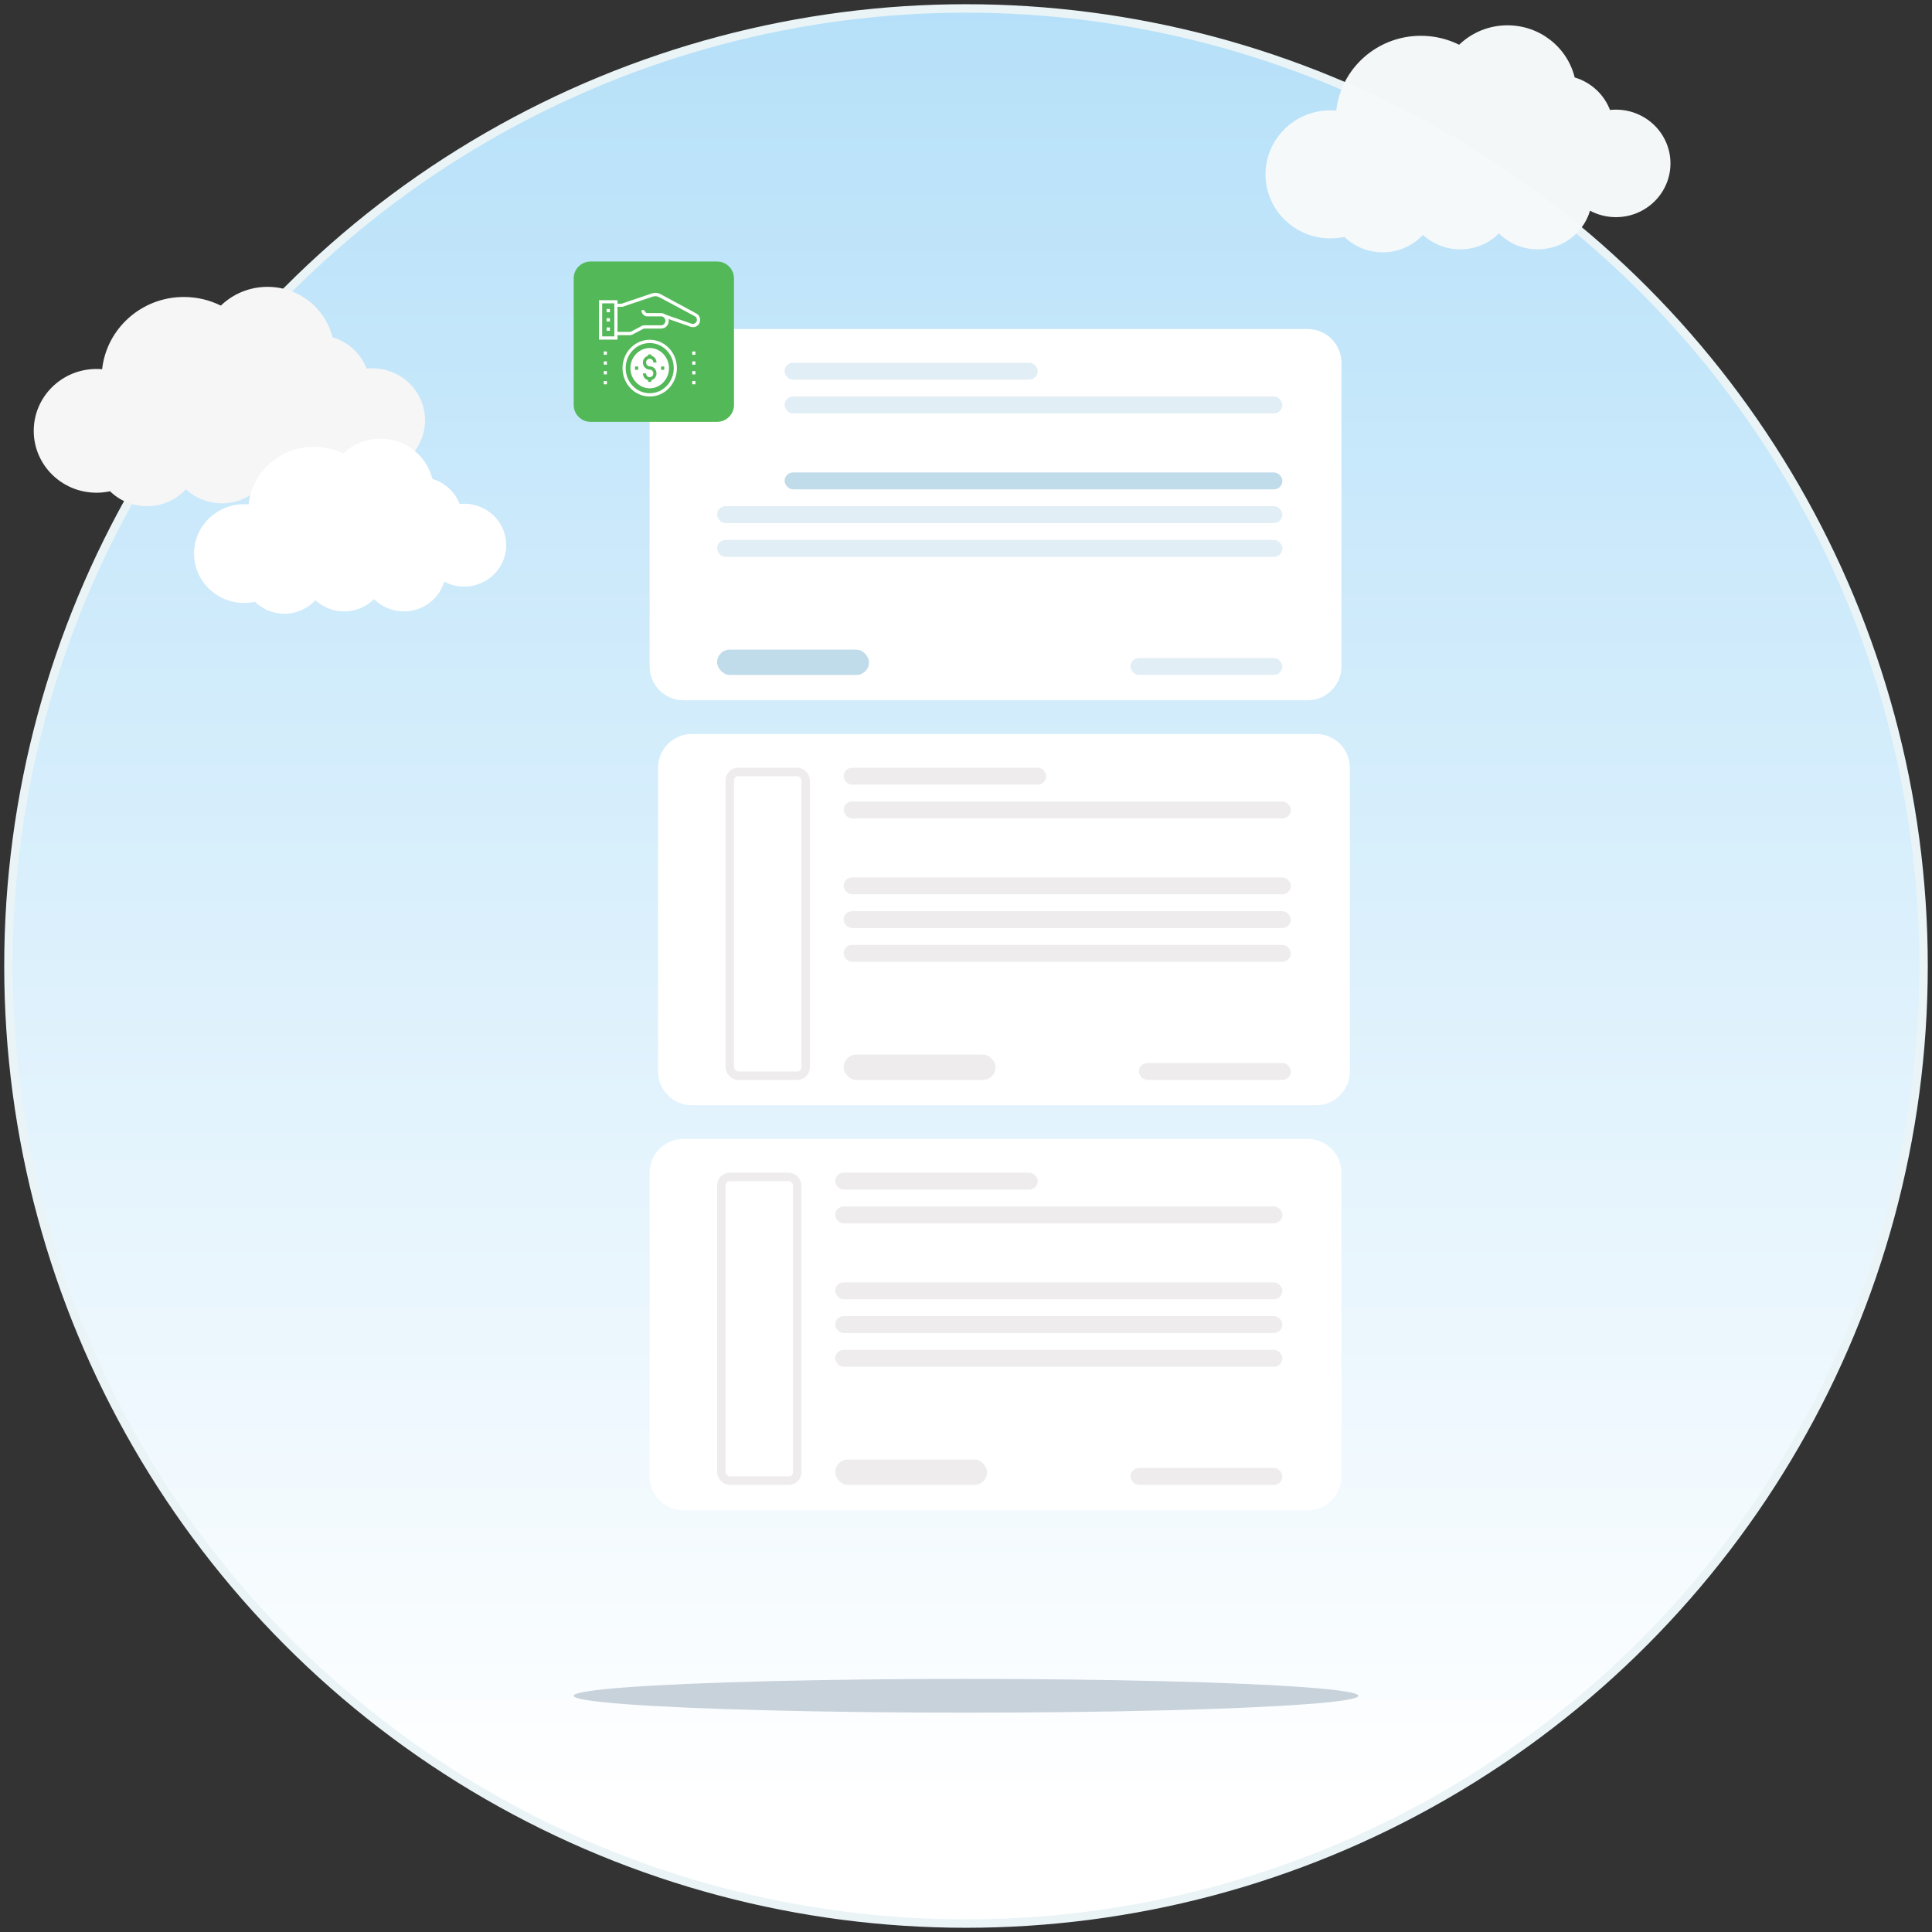 <?xml version="1.0" encoding="UTF-8"?>
<svg width="229px" height="229px" viewBox="0 0 229 229" version="1.1" xmlns="http://www.w3.org/2000/svg" xmlns:xlink="http://www.w3.org/1999/xlink">
    <rect x="0" y="0" width="229" height="229" fill="#333333" stroke="none"/>
    <!-- Generator: Sketch 52.6 (67491) - http://www.bohemiancoding.com/sketch -->
    <title>emptyexpense</title>
    <desc>Created with Sketch.</desc>
    <defs>
        <linearGradient x1="50%" y1="93.344%" x2="50%" y2="0%" id="linearGradient-1">
            <stop stop-color="#FFFFFF" offset="0%"></stop>
            <stop stop-color="#B5E0F9" offset="100%"></stop>
        </linearGradient>
    </defs>
    <g id="Empty-States" stroke="none" stroke-width="1" fill="none" fill-rule="evenodd">
        <g id="Artboard-3" transform="translate(-627, -317)">
            <g id="emptyexpense" transform="translate(628, 318)">
                <circle id="Oval" stroke="#EAF4F6" fill="url(#linearGradient-1)" fill-rule="nonzero" cx="113.5" cy="113.5" r="113.5"></circle>
                <g id="EmptyContact" transform="translate(67, 30)">
                    <g id="Group-4">
                        <g id="Group-3" transform="translate(9, 8)">
                            <path d="M4,0 L13.123,0 L78,0 C80.209,-4.05812251e-16 82,1.791 82,4 L82,40 C82,42.209 80.209,44 78,44 L4,44 C1.791,44 2.705415e-16,42.209 0,40 L0,8.11 L0,4 C-2.705415e-16,1.791 1.791,4.05812251e-16 4,0 Z" id="Rectangle" fill="#FFFFFF" fill-rule="nonzero"></path>
                            <g id="Text" transform="translate(8, 4)">
                                <rect id="Name" fill="#E1EEF5" x="8" y="4" width="59" height="2" rx="1"></rect>
                                <rect id="Name" fill="#C0DBE9" x="8" y="13" width="59" height="2" rx="1"></rect>
                                <rect id="Name" fill="#E1EEF5" x="0" y="17" width="67" height="2" rx="1"></rect>
                                <rect id="Name" fill="#E1EEF5" x="0" y="21" width="67" height="2" rx="1"></rect>
                                <rect id="Name" fill="#C0DBE9" x="0" y="34" width="18" height="3" rx="1.5"></rect>
                                <rect id="Name" fill="#E1EEF5" x="49" y="35" width="18" height="2" rx="1"></rect>
                                <rect id="Name" fill="#E1EEF5" x="8" y="0" width="30" height="2" rx="1"></rect>
                            </g>
                        </g>
                        <g id="Group-3" transform="translate(10, 56)">
                            <path d="M4,0 L13.123,0 L78,0 C80.209,-4.05812251e-16 82,1.791 82,4 L82,40 C82,42.209 80.209,44 78,44 L4,44 C1.791,44 2.705415e-16,42.209 0,40 L0,8.11 L0,4 C-2.705415e-16,1.791 1.791,4.05812251e-16 4,0 Z" id="Rectangle" fill="#FFFFFF" fill-rule="nonzero"></path>
                            <g id="Text" transform="translate(8, 4)">
                                <rect id="Name" fill="#EEECEC" x="14" y="4" width="53" height="2" rx="1"></rect>
                                <rect id="Name" fill="#EEECEC" x="14" y="13" width="53" height="2" rx="1"></rect>
                                <rect id="Name" fill="#EEECEC" x="14" y="17" width="53" height="2" rx="1"></rect>
                                <rect id="Name" fill="#EEECEC" x="14" y="21" width="53" height="2" rx="1"></rect>
                                <rect id="Name" fill="#EEECEC" x="14" y="34" width="18" height="3" rx="1.5"></rect>
                                <rect id="Name" fill="#EEECEC" x="49" y="35" width="18" height="2" rx="1"></rect>
                                <rect id="Name" fill="#EEECEC" x="14" y="0" width="24" height="2" rx="1"></rect>
                                <rect id="Rectangle-2" stroke="#EEECEC" fill-rule="nonzero" x="0.5" y="0.5" width="9" height="36" rx="1"></rect>
                            </g>
                        </g>
                        <g id="Group-3" transform="translate(9, 104)">
                            <path d="M4,0 L13.123,0 L78,0 C80.209,-4.05812251e-16 82,1.791 82,4 L82,40 C82,42.209 80.209,44 78,44 L4,44 C1.791,44 2.705415e-16,42.209 0,40 L0,8.11 L0,4 C-2.705415e-16,1.791 1.791,4.05812251e-16 4,0 Z" id="Rectangle" fill="#FFFFFF" fill-rule="nonzero"></path>
                            <g id="Text" transform="translate(8, 4)">
                                <rect id="Name" fill="#EEECEC" x="14" y="4" width="53" height="2" rx="1"></rect>
                                <rect id="Name" fill="#EEECEC" x="14" y="13" width="53" height="2" rx="1"></rect>
                                <rect id="Name" fill="#EEECEC" x="14" y="17" width="53" height="2" rx="1"></rect>
                                <rect id="Name" fill="#EEECEC" x="14" y="21" width="53" height="2" rx="1"></rect>
                                <rect id="Name" fill="#EEECEC" x="14" y="34" width="18" height="3" rx="1.5"></rect>
                                <rect id="Name" fill="#EEECEC" x="49" y="35" width="18" height="2" rx="1"></rect>
                                <rect id="Name" fill="#EEECEC" x="14" y="0" width="24" height="2" rx="1"></rect>
                                <rect id="Rectangle-2" stroke="#EEECEC" fill-rule="nonzero" x="0.5" y="0.5" width="9" height="36" rx="1"></rect>
                            </g>
                        </g>
                        <g id="Group-11">
                            <path d="M2,0 L17,0 C18.105,-2.02906125e-16 19,0.895 19,2 L19,17 C19,18.105 18.105,19 17,19 L2,19 C0.895,19 1.3527075e-16,18.105 0,17 L0,2 C-1.3527075e-16,0.895 0.895,2.02906125e-16 2,0 Z" id="Rectangle-2" fill="#53B857" fill-rule="nonzero"></path>
                            <g id="disbursement_icon" transform="translate(3, 3)">
                                <polygon id="Rectangle-4" points="0 0.722 12 0.722 12 13 0 13"></polygon>
                                <g transform="translate(6, 6.5) scale(1, -1) translate(-6, -6.5) " fill-rule="nonzero">
                                    <path d="M11.736,8.801 C11.629,8.568 11.403,8.423 11.145,8.423 C11.07,8.423 10.996,8.435 10.925,8.458 L7.932,9.507 L8.057,9.118 C8.065,9.092 8.065,9.02 8.065,8.969 C8.065,8.568 7.756,8.253 7.362,8.253 L5.415,8.253 C5.321,8.253 5.219,8.222 5.166,8.204 L5.152,8.2 L3.857,7.513 L3.851,7.507 C3.771,7.482 3.691,7.472 3.599,7.472 L1.998,7.472 L1.998,7.468 L1.996,7.468 L1.996,10.809 L1.998,10.809 L1.998,10.797 L2.711,10.797 L6.316,12.018 C6.425,12.05 6.563,12.087 6.67,12.087 C6.843,12.087 7.035,12.038 7.199,11.952 L11.435,9.664 C11.748,9.503 11.879,9.13 11.736,8.801 Z" id="Shape"></path>
                                    <polygon id="Rectangle-path" points="0.188 6.936 2.006 6.936 2.006 11.218 0.188 11.218"></polygon>
                                    <g id="Group" transform="translate(0.879, 7.781)" fill="#FFFFFF">
                                        <polygon id="Rectangle-path" points="0.02 0.016 0.414 0.016 0.414 0.406 0.02 0.406"></polygon>
                                        <polygon id="Rectangle-path" points="0.02 1.11 0.414 1.11 0.414 1.5 0.02 1.5"></polygon>
                                        <polygon id="Rectangle-path" points="0.02 2.206 0.414 2.206 0.414 2.596 0.02 2.596"></polygon>
                                    </g>
                                    <g id="Group" transform="translate(0.545, 1.423)" fill="#FFFFFF">
                                        <path d="M10.507,1.2 L10.881,1.2 L10.881,1.59 L10.507,1.59 L10.507,1.2 Z M10.507,0.026 L10.881,0.026 L10.881,0.417 L10.507,0.417 L10.507,0.026 Z M10.507,2.353 L10.881,2.353 L10.881,2.744 L10.507,2.744 L10.507,2.353 Z M10.507,3.527 L10.881,3.527 L10.881,3.917 L10.507,3.917 L10.507,3.527 Z M0.017,1.2 L0.391,1.2 L0.391,1.59 L0.017,1.59 L0.017,1.2 Z M0.017,0.026 L0.391,0.026 L0.391,0.417 L0.017,0.417 L0.017,0.026 Z M0.017,2.353 L0.391,2.353 L0.391,2.744 L0.017,2.744 L0.017,2.353 Z M0.017,3.527 L0.391,3.527 L0.391,3.917 L0.017,3.917 L0.017,3.527 Z" id="Combined-Shape"></path>
                                    </g>
                                    <g id="Group" transform="translate(0, 6.738)" fill="#FFFFFF">
                                        <path d="M11.915,1.978 C11.726,1.567 11.278,1.391 10.866,1.528 L8.243,2.448 C8.263,2.389 8.263,2.311 8.263,2.233 C8.263,1.724 7.869,1.315 7.364,1.315 L5.417,1.315 C5.36,1.315 5.285,1.295 5.228,1.276 L3.973,0.612 L3.953,0.591 C3.842,0.552 3.728,0.532 3.597,0.532 L2.192,0.532 L2.192,0.004 L0,0.004 L0,4.677 L2.192,4.677 L2.192,4.266 L2.68,4.266 L6.257,5.479 C6.388,5.517 6.537,5.556 6.668,5.556 C6.874,5.556 7.099,5.497 7.287,5.401 L11.521,3.113 C11.932,2.898 12.101,2.407 11.915,1.978 Z M1.818,4.266 L1.818,4.305 L0.374,4.305 L0.374,0.393 L1.816,0.393 L1.816,4.266 L1.818,4.266 L1.818,4.266 Z M11.352,2.779 L7.119,5.047 C6.894,5.164 6.614,5.184 6.369,5.106 L2.772,3.894 L2.192,3.894 L2.192,0.923 L3.597,0.923 C3.671,0.923 3.748,0.943 3.802,0.961 L5.058,1.626 L5.078,1.646 C5.189,1.685 5.283,1.706 5.397,1.706 L7.364,1.706 C7.644,1.706 7.869,1.943 7.869,2.233 C7.869,2.524 7.642,2.761 7.364,2.761 L5.734,2.761 C5.34,2.761 5.023,3.094 5.023,3.503 L5.397,3.503 C5.397,3.307 5.546,3.151 5.734,3.151 L7.344,3.151 C7.532,3.151 7.718,3.092 7.869,2.976 L10.96,1.9 C11.186,1.822 11.448,1.92 11.56,2.154 C11.67,2.368 11.578,2.663 11.352,2.779 Z" id="Shape"></path>
                                    </g>
                                    <g id="Group-6" transform="translate(2.788, 0)">
                                        <path d="M3.223,6.728 C1.442,6.728 0,5.221 0,3.364 C0,1.507 1.442,0 3.223,0 C5.003,0 6.445,1.505 6.445,3.364 C6.445,5.223 5.001,6.728 3.223,6.728 Z M3.223,0.391 C1.649,0.391 0.374,1.72 0.374,3.364 C0.374,5.008 1.647,6.337 3.223,6.337 C4.798,6.337 6.071,5.008 6.071,3.364 C6.071,1.72 4.796,0.391 3.223,0.391 Z" id="SVGCleanerId_0" fill="#FFFFFF"></path>
                                        <path d="M3.223,5.748 C1.967,5.748 0.936,4.673 0.936,3.362 C0.936,2.051 1.967,0.975 3.223,0.975 C4.478,0.975 5.509,2.051 5.509,3.362 C5.509,4.673 4.476,5.748 3.223,5.748 Z" id="SVGCleanerId_1" fill="#FFFFFF"></path>
                                        <polygon id="Rectangle-path" fill="#53B857" points="4.57 3.168 4.944 3.168 4.944 3.558 4.57 3.558"></polygon>
                                        <polygon id="Rectangle-path" fill="#53B857" points="1.479 3.168 1.853 3.168 1.853 3.558 1.479 3.558"></polygon>
                                        <path d="M3.223,3.188 C2.98,3.188 2.792,2.992 2.792,2.738 C2.792,2.485 2.98,2.288 3.223,2.288 C3.465,2.288 3.653,2.485 3.653,2.738 L4.028,2.738 C4.028,2.348 3.765,2.014 3.409,1.937 L3.409,1.74 L3.034,1.74 L3.034,1.937 C2.678,2.035 2.415,2.348 2.415,2.738 C2.415,3.206 2.772,3.579 3.221,3.579 C3.463,3.579 3.652,3.775 3.652,4.028 C3.652,4.282 3.463,4.478 3.221,4.478 C2.978,4.478 2.79,4.282 2.79,4.028 L2.415,4.028 C2.415,4.419 2.678,4.752 3.034,4.83 L3.034,4.985 L3.409,4.985 L3.409,4.83 C3.765,4.732 4.028,4.419 4.028,4.028 C4.028,3.558 3.654,3.188 3.223,3.188 Z" id="Shape" fill="#53B857" transform="translate(3.222, 3.363) scale(-1, 1) translate(-3.222, -3.363) "></path>
                                    </g>
                                </g>
                            </g>
                        </g>
                    </g>
                    <ellipse id="Oval-3" fill="#C8D2DB" fill-rule="nonzero" cx="46.5" cy="170" rx="46.5" ry="2"></ellipse>
                </g>
                <path d="M20.791,34.201 C22.371,34.201 23.858,34.57 25.177,35.225 C26.601,33.85 28.557,33 30.711,33 C34.443,33 37.571,35.544 38.407,38.971 C40.273,39.523 41.769,40.912 42.451,42.693 C42.677,42.67 42.904,42.659 43.134,42.659 C46.581,42.659 49.377,45.415 49.377,48.815 C49.377,52.214 46.581,54.97 43.134,54.97 C42.06,54.97 41.047,54.702 40.165,54.232 C39.408,56.79 37.011,58.659 34.17,58.659 C32.437,58.659 30.867,57.961 29.735,56.833 C28.602,57.961 27.034,58.659 25.297,58.659 C23.65,58.659 22.147,58.028 21.031,56.997 C19.889,58.228 18.249,59 16.422,59 C14.714,59 13.168,58.327 12.041,57.23 C11.525,57.342 10.989,57.402 10.439,57.402 C6.329,57.402 3,54.118 3,50.068 C3,46.017 6.329,42.734 10.439,42.734 C10.663,42.734 10.883,42.745 11.105,42.765 C11.632,37.949 15.769,34.201 20.791,34.201 Z" id="Shape-Copy" fill="#F6F6F6" fill-rule="nonzero"></path>
                <path d="M36.194,51.958 C37.454,51.958 38.641,52.252 39.693,52.775 C40.83,51.678 42.39,51 44.109,51 C47.086,51 49.582,53.03 50.248,55.764 C51.737,56.204 52.931,57.312 53.475,58.733 C53.655,58.715 53.836,58.706 54.019,58.706 C56.77,58.706 59,60.905 59,63.618 C59,66.329 56.77,68.528 54.019,68.528 C53.162,68.528 52.354,68.314 51.651,67.939 C51.047,69.98 49.135,71.471 46.868,71.471 C45.485,71.471 44.232,70.914 43.33,70.014 C42.426,70.914 41.174,71.471 39.789,71.471 C38.475,71.471 37.276,70.967 36.386,70.145 C35.474,71.127 34.166,71.743 32.709,71.743 C31.345,71.743 30.112,71.207 29.213,70.331 C28.801,70.421 28.374,70.468 27.935,70.468 C24.656,70.468 22,67.848 22,64.617 C22,61.385 24.656,58.766 27.935,58.766 C28.113,58.766 28.289,58.775 28.466,58.79 C28.887,54.948 32.187,51.958 36.194,51.958 Z" id="Shape-Copy" fill="#FFFFFF" fill-rule="nonzero"></path>
                <path d="M167.414,3.243 C169.049,3.243 170.589,3.625 171.954,4.303 C173.427,2.879 175.452,2 177.681,2 C181.544,2 184.782,4.633 185.646,8.18 C187.578,8.751 189.126,10.189 189.832,12.033 C190.066,12.008 190.301,11.997 190.539,11.997 C194.107,11.997 197,14.849 197,18.369 C197,21.886 194.107,24.739 190.539,24.739 C189.427,24.739 188.379,24.462 187.466,23.975 C186.683,26.623 184.202,28.557 181.261,28.557 C179.468,28.557 177.842,27.834 176.671,26.667 C175.499,27.834 173.875,28.557 172.077,28.557 C170.372,28.557 168.817,27.904 167.662,26.837 C166.48,28.111 164.782,28.91 162.892,28.91 C161.124,28.91 159.523,28.214 158.357,27.078 C157.823,27.194 157.268,27.256 156.7,27.256 C152.446,27.256 149,23.857 149,19.666 C149,15.472 152.446,12.075 156.7,12.075 C156.931,12.075 157.159,12.086 157.388,12.106 C157.934,7.122 162.216,3.243 167.414,3.243 Z" id="Shape-Copy" fill="#F6F9FA" fill-rule="nonzero" opacity="0.991"></path>
            </g>
        </g>
    </g>
</svg>